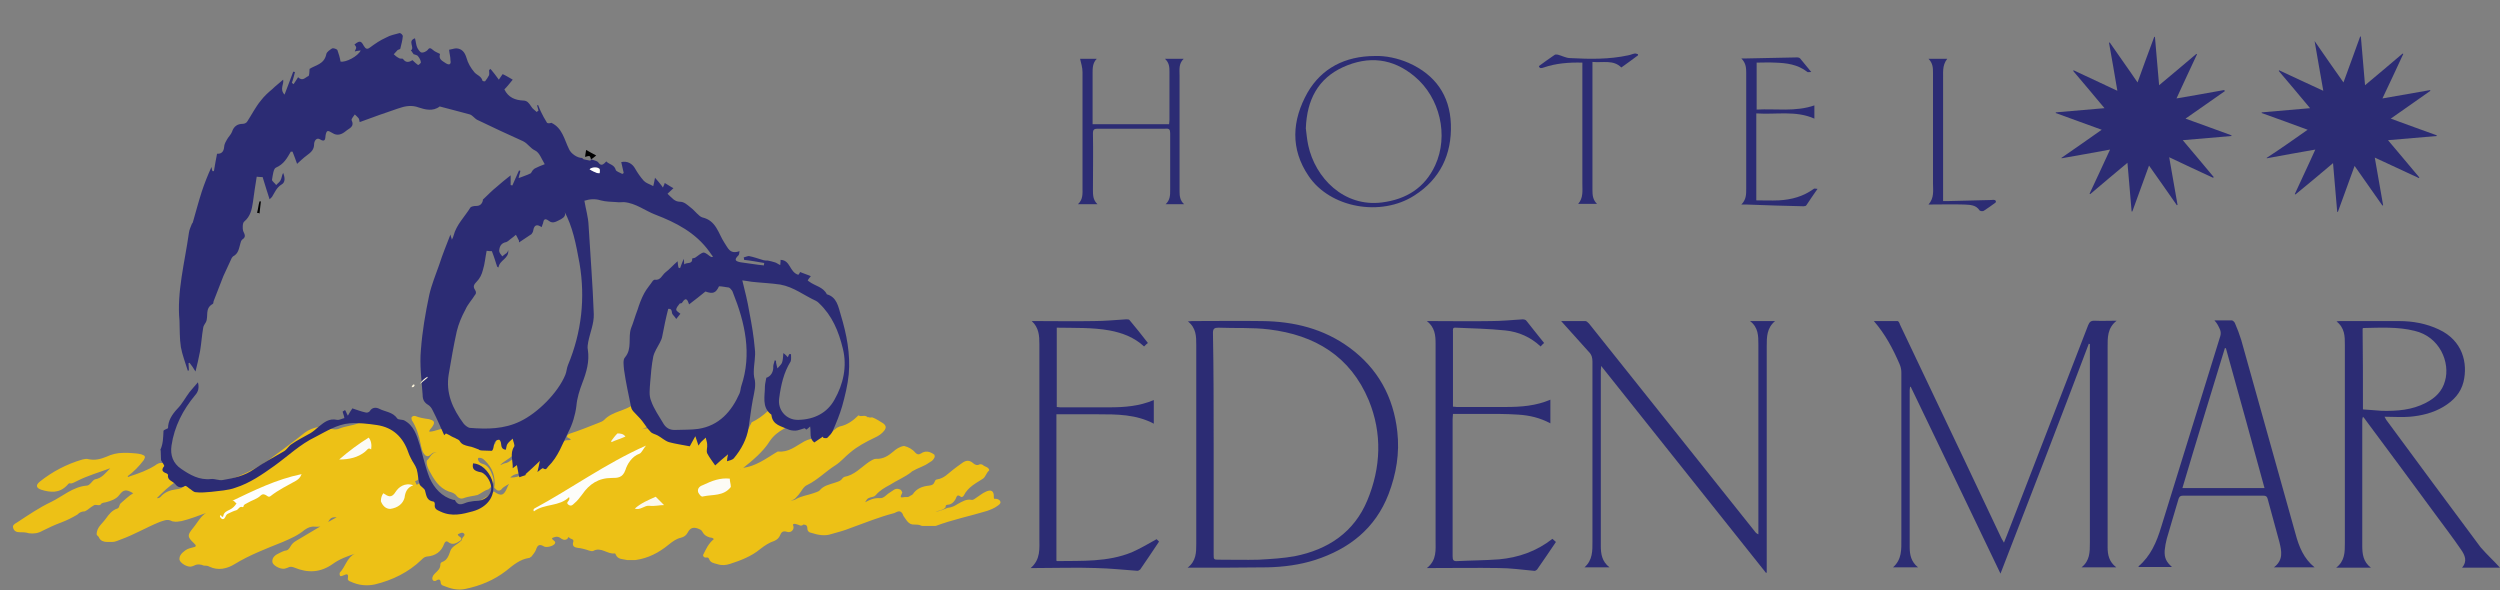 <?xml version="1.0" encoding="utf-8"?>
<!-- Generator: Adobe Illustrator 24.2.3, SVG Export Plug-In . SVG Version: 6.00 Build 0)  -->
<svg version="1.1" id="Capa_1" xmlns="http://www.w3.org/2000/svg" xmlns:xlink="http://www.w3.org/1999/xlink" x="0px" y="0px"
	 viewBox="0 0 718.7 169.7" style="enable-background:new 0 0 718.7 169.7;" xml:space="preserve">
<rect x="0" y="0" width="718.7" height="169.7" fill="#808080" stroke="none"/>
<style type="text/css">
	.st0{fill:#EDC116;}
	.st1{fill:#2C2C74;}
	.st2{fill:#FFFFFF;}
	.st3{fill:#FEFEFD;}
	.st4{fill:#FDFDFA;}
	.st5{fill:#FCFBF5;}
	.st6{fill:#FCFBF6;}
	.st7{fill:#FBF4D7;}
	.st8{fill:#FCF5DD;}
	.st9{fill:#FBF8EE;}
	.st10{fill:#F7F5F1;}
</style>
<g>
	<path class="st0" d="M249.4,119.9c0,0.1,0.1,0.1,0.3,0c0.4,0.3,0.8,0,1.1,0.1c1.1,0.4,2.1,1.1,3.1,1.7c0.9,0.7,0.9,1.3,0.3,2.1
		c-0.7,0.9-1.6,1.5-2.7,2c-2.5,1.2-5,2.5-7.1,4.3c-1.5,1.2-2.7,2.7-4.3,3.7c-2.7,1.7-5.1,4.2-8,5.6c-1.2,0.5-1.7,1.9-2.5,2.8
		c-0.7,0.7-1.1,1.6-2.3,1.6c0.5,0.1,1.1,0,1.5-0.3c1.5-0.9,3.3-1.1,5-1.7c0.7-0.3,1.5-0.4,1.9-0.9c1.1-1.3,2.7-1.6,4.2-2.1
		c0.8-0.3,1.7-0.4,2.3-1.3c0.1-0.1,0.3-0.3,0.5-0.4c2.9-0.5,4.8-2.7,7.1-4.3c0.7-0.4,1.3-0.9,2.1-0.9c2,0.1,3.5-0.9,4.8-2
		c0.9-0.8,1.9-1.5,3.2-1.7c1.2,0.3,2.4,0.9,3.2,1.9c0.5,0.5,0.9,0.7,1.6,0.3c1.3-0.9,2.5-0.7,3.9,0.3c0.3,0.7-0.1,1.1-0.4,1.5
		c-0.3,0.4-0.7,0.5-1.1,0.8c-1.5,1.1-3.2,1.5-4.7,2.4c-0.1,0.1-0.3,0.1-0.4,0.3c-1.9,1.5-4.2,2.4-6.2,3.7c-1.5,0.8-2.9,1.6-4,2.9
		c-0.3,0.3-0.4,0.4-0.8,0.5c-1.6,0.4-1.6,0.4-2.3,1.6c1.3-0.7,2.5-1.3,4.3-1.2c1.1,0.1,1.9-1.1,2.8-1.6c0.9-0.5,1.6-1.5,2.9-0.9
		c0.4,0.1,0.5,0.5,0.7,0.9c-0.7,1.5-0.7,1.5,0.7,1.3c0.1,0,0.1,0,0.3,0c0.3,0,0.7,0,0.9-0.1c0.3-0.3,0.8-0.4,1.1-0.7
		c1.1-1.7,2.8-2.3,4.7-2.5c0.8-0.1,1.3-0.3,1.6-1.1c0.1-0.4,0.4-0.7,0.8-0.7c1.9-0.3,3.1-1.7,4.4-2.7c0.9-0.7,1.7-1.3,2.7-2
		c1.1-0.8,2-0.9,3.1,0c0.5,0.5,1.2,0.8,1.9,0.4c0.4-0.1,0.8,0,1.1,0.3c0.4,0.3,0.9,0.4,1.3,0.7c0.3,0.3,0.5,0.7,0.3,0.8
		c-0.8,0.7-0.9,1.7-1.7,2.3c-2,1.3-4.3,2.4-5.5,4.8c-0.1,0.3-0.7,0.7-0.9,0.4c-1.1-0.9-1.2,0.1-1.5,0.7c-0.5,0.9-1.3,1.6-2.3,1.6
		c-0.8,0.1-0.4,0.7-0.7,0.9c-0.8,0.7-1.7,0.8-2.8,1.1c1.3-0.1,2.4-0.7,3.5-1.1c1.1-0.1,2-0.5,2.9-1.1c1.3-0.7,2.5-1.5,4-1.2
		c0.5,0.1,0.9-0.3,1.5-0.7c0.8-0.5,1.6-1.2,2.5-1.6c1.6-0.8,2.5-0.3,2.4,1.5c0,0.8,0.4,0.4,0.7,0.5c0.5,0.1,1.1,0.3,1.2,0.9
		c0.1,0.5-0.4,0.8-0.8,1.1c-0.9,0.7-2,1.1-3.1,1.5c-5,1.5-9.9,2.5-14.7,4.3c-1.2,0-2.5,0-3.7,0c-0.1,0-0.4,0-0.5-0.1
		c-0.7-0.3-1.3-0.3-2-0.3c-1.7,0.1-2.3-1.5-3.1-2.5c-0.1-0.3-0.1-0.4-0.3-0.7c-0.7-1.1-1.6-0.4-2.3-0.1c-4.3,1.1-8.4,2.8-12.6,4.3
		c-1.7,0.7-3.6,1.2-5.4,1.7c-2,0.7-3.9,0.3-5.8-0.3c-0.7-0.1-1.2-0.5-1.2-1.3s-0.4-1.1-1.2-1.1c-0.4,0.5-0.9,0.3-1.3,0.1
		c-0.4-0.1-0.8-0.3-1.2-0.3c-0.3,0-0.5,0.1-0.4,0.4c0.5,1.1-0.5,2.3-1.7,1.9c-1.3-0.4-1.7,0.1-2.1,1.1c-0.3,0.7-0.9,1.2-1.6,1.5
		c-1.5,0.5-2.7,1.3-4,2.3c-2.5,2.1-5.6,3.3-8.7,4.3c-1.2,0.4-2.4,0.5-3.6,0.1c-1.1-0.3-2.1-0.4-2.5-1.6c-0.3-0.5-0.7-0.3-0.9-0.3
		c-0.5,0-0.7-0.3-0.8-0.7c0.8-1.6,1.5-3.3,3.1-4.6c-0.3-0.5-0.8-0.4-1.2-0.5c-0.9-0.3-1.6-0.7-2-1.5c-0.3-0.7-0.8-0.8-1.5-1.1
		c-1.3-0.4-2.1-0.1-2.8,1.2c-0.4,0.8-1.1,1.3-2,1.5c-1.3,0.3-2.4,1.1-3.5,2c-2.8,2.3-5.9,3.9-9.5,4.4c-0.8,0-1.6,0-2.4,0
		c-1.2-0.3-2.7-0.1-3.3-1.6c0-0.1-0.1-0.3-0.3-0.3c-2.1,0.3-3.9-2-6.2-0.7c-0.3,0.1-0.7,0-1.1-0.1c-1.1-0.4-2.3-0.7-3.3-0.8
		c-0.9-0.1-1.7-0.5-1.3-1.7c0.3-0.9-0.8-0.8-1.1-1.2c-0.5-0.5-0.4,0.3-0.7,0.4c-0.8,0.4-1.3,0.1-2-0.4c-0.8-0.5-1.5-0.3-2.3,0.1
		c0,0.7,1.3,0.8,0.8,1.6c-0.4,0.7-2.4,1.2-3.1,0.8c-1.3-0.8-1.9-0.4-2.3,0.9c-0.3,0.8-0.8,1.3-1.3,2c-0.3,0.1-0.4,0.4-0.7,0.4
		c-2.7,0.4-4.6,2.1-6.6,3.7c-3.5,2.7-7.4,4.3-11.7,5.2c-2.3,0.5-4.3-0.1-6.3-0.9c-0.4-0.1-0.8-0.4-0.8-0.9c-0.1-1.3-0.8-0.9-1.5-0.5
		c-0.5,0.1-0.8-0.1-0.9-0.5c-0.1-0.8,0.4-1.3,0.8-1.7c0.7-0.7,1.5-1.3,1.5-2.5c0-0.3,0.1-0.5,0.4-0.7c1.6-0.5,2-1.9,2.5-3.3
		c0.5-1.3,1.9-1.7,2.9-2.7c0.3-0.1,0.4-0.5,0.5-0.8c0.1-0.5,1.1-0.9,0.4-1.5c-0.5-0.4-1.2,0.1-1.7,0.3c0.1,0.8,1.5,0.8,0.9,1.7
		c-1.2,0.8-2.3,1.6-3.7,0.5c-0.5-0.4-0.9,0-1.1,0.5c-0.8,2.3-2.5,3.5-5,3.7c-0.7,0.1-1.1,0.5-1.5,0.9c-3.7,3.6-8.4,5.9-13.4,7.1
		c-2.3,0.5-4.7,0.3-7-0.8c-0.4-0.1-0.9-0.4-0.8-0.9c0.3-1.7-0.5-1.2-1.5-0.8c-0.3,0.1-0.7,0.3-0.8-0.1c-0.1-0.3-0.1-0.5,0-0.8
		c1.6-1.6,2-4.3,4.3-5.4c-2.1,0.7-4.4,1.5-6.3,2.9c-3.5,2.5-7.1,2.7-11,1.1c-0.7-0.3-1.3-0.4-2,0c-0.4,0.1-0.7,0.3-1.1,0.3
		c-1.3,0.1-3.3-1.1-3.3-2c-0.1-1.3,0.9-2,2-2.5c0.5-0.3,1.1-0.5,1.6-0.7c0.8,0,1.2-0.5,1.6-1.2c0.4-0.7,0.9-1.2,1.6-1.6
		c3.9-2.3,7.6-4.6,11.7-6.8c-0.9,0-1.7-0.1-2.3,1.1c-0.8,1.5-2.4,1.7-4,1.6c-1.2-0.1-2,0.3-2.9,0.9c-1.9,1.6-4,2.5-6.3,3.5
		c-4.7,1.9-9.5,3.7-13.9,6.4c-2.1,1.3-4.7,1.9-7.2,0.7c-0.5-0.3-1.1-0.3-1.6-0.3c-0.9-0.4-1.9-0.5-2.8,0c-0.3,0.1-0.7,0.3-1.1,0.3
		c-1.2,0-2.9-1.1-3.1-2c-0.1-1.3,0.8-2,1.7-2.7c0.7-0.5,1.6-0.7,2.4-0.9c0.7-0.1,0.8-0.5,0.1-1.1c-2-1.9-2-2.3-0.3-4.4
		c0.9-1.1,1.6-2.3,2.5-3.3c0.5-0.5,1.1-1.1,1.7-1.2c-2.5,0.9-5,1.9-7.5,2.5c-0.8,0.1-1.6,0.3-2.4,0.1c-0.1,0-0.3,0-0.4-0.1
		c-1.3-0.7-2.4-0.1-3.6,0.3c-3.7,1.5-7.2,3.6-11.1,5c-0.8,0.3-1.6,0.7-2.4,0.7c-0.5,0-0.9,0-1.5,0c-0.9,0-1.9-0.3-2.3-1.2
		c-0.1-0.4-0.5-0.5-0.7-0.9c-0.1-2.1,1.7-3.2,2.7-4.7c0.8-1.1,1.7-2.3,3.2-2.8c0.7-0.1,0.5-1.2,1.1-1.6c1.1-0.9,2.1-2,3.5-2.8
		c-2-1.2-2.8-1.1-4,0.5c-0.9,1.2-2.4,1.7-3.9,2.1c-0.5,0.1-1.2,0.1-1.5,0.7c-0.7,0.4-1.5-0.3-2.1,0.3c-0.8,0.4-1.5,1.2-2.4,1.6
		c-0.8,0-1.6,0.3-2.1,0.9c-1.5,0.9-3.1,1.7-4.7,2.3c-1.9,0.7-3.6,1.5-5.4,2.4c-1.2,0.7-2.5,0.9-3.9,0.7c-0.9-0.3-1.9-0.3-2.8-0.3
		c-0.8,0-1.5-0.4-1.7-1.2c-0.3-0.8,0.4-1.2,1.1-1.6c3.2-2.1,6.4-4.3,9.8-5.9c3.3-1.6,6.3-4.4,10.3-4.7c0.4,0,0.8-0.4,1.1-0.7
		c0.4-0.4,0.7-0.9,1.2-1.1c2-0.3,3.1-1.9,4.4-3.2c-3.2,1.2-6.4,2.1-9.4,3.6c-0.7,0.3-1.2,0.7-1.9,0.8c-0.7-0.3-0.9,0.4-1.3,0.7
		c-2.1,2.1-4.6,1.9-7.2,1.1c-1.5-0.5-1.7-1.3-0.5-2.3c3.6-2.9,7.8-5.1,12.3-6.4c0.5-0.1,1.2-0.3,1.7-0.1c1.9,0.4,3.5,0,5.2-0.7
		c1.5-0.7,3.1-1.1,4.7-1.1c0.5,0,1.2,0,1.7,0c1.2,0.1,2.4,0.1,3.6,0.4c1.2,0.4,1.3,0.7,0.7,1.7c-1.3,1.7-2.8,3.3-4.6,4.6
		c0.3,0.5,0.4,0,0.7,0c2.5-0.8,5-1.7,7.2-3.1c0.5-0.4,1.2-0.8,1.9-0.7c0.7,0.1,1.3,0.1,2,0.3c0.3,0.1,0.8,0.3,0.8,0.5
		c-0.1,1.1,0.7,1.2,1.3,1.6c0.1,0.1,0.1,0.3,0.1,0.4c0.3,0.5,1.2,0.7,0.9,1.6c-0.3,0.4-0.5,0.7-0.9,0.9c-2.1,1.3-3.9,3.1-5.6,4.8
		c0.4,0.1,0.8-0.1,1.1-0.4c1.1-1.3,2.7-1.9,4.3-2.1c1.2-0.1,2.3-0.5,2.9-1.6c0.3-0.5,0.9-0.7,1.5-0.8c2.5,0.5,5.1,0.3,7.6,0.1
		c1.9-0.1,3.6-0.5,5.4-1.2c3.6-1.5,7.1-3.2,10.2-5.6c3.2-2.4,6.4-4.7,9.5-7.2c1.2-0.9,2.7-1.5,4.3-1.7c0.9-0.1,1.9,0,2.8,0.4
		c0.9,0.4,2,0.5,2.9,0.1c1.7-0.7,3.6-0.8,5.4-1.5c2.1-0.9,4.3-1.6,6.6-1.9c2.3-0.3,3.7,0.9,5.5,2.4c2.9,2.3,3.3,5.8,4.8,8.7
		c0.1,0.3,0.1,0.5,0,0.8c-0.5,0.9-1.5,0.8-2.1,1.1c0.8-0.1,1.6-0.8,2.7-0.8c0.8,0.9,0.8,2,0.8,3.2c-1.3,0.5-0.8,1.7-1.1,2.7
		c-0.1,0.1-0.4,0.3-0.5,0.3c-0.7,0.1-0.1,0.5-0.1,0.8c0.1,0.5,0.4,0.3,0.7,0.1c0.4-0.3,0.7-0.7,0.9-1.1c0.1-0.1,0.4-0.3,0.7-0.3
		c1.7,0.1,1.9,1.9,2.5,2.9c0.1,0.3,0.1,0.7,0.5,0.7c1.1,0,1.3,0.7,1.5,1.6c0,0.5,0.4,0.8,0.9,1.1c2.1,1.3,4.6,1.3,7,1.1
		c0.4,0.1,0.7,0.3,1.1-0.1c0.3-0.1,0.5-0.3,0.8-0.1c0.4,0.3,0.7,1.1,1.3,0.8c0.7-0.1,0.3-0.8,0.4-1.2c0.1-0.3,0.3-0.7,0.5-0.8
		c1.3-0.7,2.5-1.5,3.6-2.4c2.1,1.5,2.9,1.2,3.9-1.3c0.1-0.4,0.4-0.7,0.5-0.9c-0.7,0.4-1.3,0.7-1.9,1.2c-0.9,1.2-1.6,0.8-2.4-0.1
		c0.4-3.1-0.4-5.6-2.7-7.8c-0.5-0.5-0.9-0.8-1.7-0.8c-0.1,0-0.3,0.1-0.3,0.4c0.1,0.7,0.7,1.2,1.2,1.3c1.9,0.5,2.5,2.1,3.1,3.7
		c0.5,1.6,0,2.7-1.3,3.7c-1.2,0.3-2,1.1-3.1,1.6c-1.2,0.3-2.5,0.4-3.7,0.8c-0.9,0.4-1.6,0.3-2.3-0.5c-0.5-0.8-1.5-1.1-2.3-1.3
		c-2.9-1.1-4.3-3.6-5.6-6c-0.4-0.8-0.9-1.9-0.7-2.9c0.9-0.7,1.2-2,2.4-2.3c0.1,0,0.3,0,0.4-0.1c-0.3,0-0.4,0.1-0.7,0.1
		c-0.9,0.1-1.3,1.5-2.4,0.9c-1.1-0.9-1.2-2.3-1.5-3.5c-0.5-2.4-1.2-4.7-2.5-6.7c-0.1-0.3-0.1-0.5-0.1-0.8c0.3-0.4,0.7-0.5,1.1-0.4
		c1.2,0.5,2.5,0.7,3.9,0.9c1.6,0.4,1.9,0.9,0.9,2.3c-0.3,0.4-0.8,0.8-0.8,1.3c1.7,0,3.3-1.1,5.1-0.9c2.3-0.1,4,0.8,5.5,2.4
		c0.3,0.3,0.5,0.7,0.8,0.7c2.3,0.4,4.4,1.6,6.8,1.6c0.4,0,0.7-0.1,0.8-0.5c0-0.1,0.1-0.3,0.1-0.3c0.4-1.1,0.8-2.3,2-2.1
		s0.9,1.5,1.3,2.4c0.4-0.4,0.5-1.1,0.8-1.5c0.4-0.7,0.8-1.3,1.7-1.1c0.9,0.3,1.2,1.1,1.1,2c-0.1,1.2-0.8,2.1-1.2,3.3
		c-1.2,1.6-3.2,2.3-4.4,3.6c0.3,0,0.8-0.4,1.3-0.5c0.7-0.1,1.2-0.4,1.7-0.8c0.5-0.3,0.9-0.8,1.6-0.4c1.2,0.9,2.7,1.6,2,3.6
		c-0.9,0.8-2.5,0.3-3.7,1.7c1.5,0,2.5-0.3,3.5-0.9c1.6-1.3,2.9-3.1,4.8-4.2c0.4-0.3,0.7-1.2,1.3-0.8s0.4,1.1,0.1,1.7
		c2.1-0.7,3.2-1.6,4.3-4c0.4-0.9,0.8-1.9,1.7-2.4c0.5-0.3,1.1,0,1.7-0.3c-0.3-0.5-0.8-0.4-1.1-0.8c0-0.5,0.3-0.7,0.7-0.9
		c2.8-0.9,5.5-2,8.3-3.1c0.7-0.3,1.2-0.4,1.7-0.9c2.4-2.5,6-2.5,8.7-4.6c2.7,1.1,4,3.2,4.7,5.9c-0.8,0.8-2,1.1-2.9,1.6
		c1.3-0.7,2.9-0.4,4.4-0.4c0.1,0,0.3,0,0.4,0c0.4,0.1,0.9,0.3,1.3,0.3c0.9,0.1,1.9,0.4,2.5,1.2c0.5,0.7,1.3,0.5,2,0.8
		c0.5,0.9-0.4,1.1-0.7,1.7c0.9-0.3,1.7-0.5,2.7-0.9c0.3-0.1,0.7-0.3,0.9-0.3c0.9,0.1,1.6,0,2-1.2c0.3-0.9,1.2-1.1,1.9-0.3
		c0.4,0.4,0.8,0.7,1.3,0.5c0.7,0.1,1.1,0.5,1.5,1.1c0.3,0.8-0.1,1.7,0.4,2.5s1.6,1.2,1.7,2.4c0.1,0.4,0.8,0,1.1-0.3
		c0.5-0.7,1.1-1.1,1.7-1.6c0.5-0.5,0.9-0.8,1.3,0.3c0.3,0.8,0.9,0.3,1.2,0c0.7-0.7,1.2-1.5,1.6-2.4c0.8-1.9,1.7-3.7,2.7-5.6
		c1.7-0.8,3.2-1.9,4.6-3.2c0.7-0.7,1.2-1.3,2.1-0.7c0.8,1.2,1.9,2.3,3.2,2.7c0.5,0.1,0.9,0.5,1.2,1.1c-0.1,1.2-1.1,1.5-1.9,2
		c-1.6,0.9-2.9,1.9-4,3.5c-2,3.2-5,5.6-8,8c-0.5,0.1-0.8,0.5-1.2,0.8c-0.1,0-0.1,0.1-0.3,0.1c0,0,0.1,0,0.3-0.1
		c0.4-0.5,1.1-0.7,1.6-1.1c3.5-0.5,6.3-2.5,9.2-4.3c0.3-0.1,0.5-0.4,0.8-0.4c3.1,0.3,5.1-1.6,7.5-2.9c0.8-0.4,1.6-0.7,2.4-0.8
		c2.4-0.4,4.7-1.1,6.6-2.8c0.4-0.4,0.8-0.5,1.2-0.7c2.1-0.4,3.9-1.7,5.4-3.2C247.7,120,248.4,119.1,249.4,119.9z"/>
	<path class="st1" d="M169.9,45.8c0.8,0.3,1.7,0.4,2.1,0.9c0.9,1.3,1.6,0.4,2.3-0.3c0.8,0.9,2.3,0.9,2.7,2.4
		c0.1,0.5,1.2,0.8,1.9,1.2c0.1-0.1,0.3-0.1,0.4-0.3c-0.3-1.1-0.4-2-0.7-3.1c1.7-0.4,3.2,0.4,4,1.9c0.7,1.2,1.5,2.4,2.5,3.5
		c0.7,0.7,1.6,0.9,2.7,1.5c0.1-0.4,0.3-1.2,0.5-2.4c0.8,0.9,1.5,1.7,2,2.4c0.1,0.1,0.1,0.3,0.3,0.4c0.1-0.4,0.4-0.8,0.5-1.3
		c0.9,0.5,1.7,1.1,2.5,1.5c-0.7,0.7-1.2,1.1-1.7,1.6c1.2,1.1,2,2.3,3.6,2.3c1.2,0,2.1,0.9,3.1,1.7c1.2,0.9,2.3,2.5,3.3,2.8
		c4,0.9,4.6,4.6,6.3,7.2c1.1,1.6,1.6,3.5,4.4,2.5c-0.1,0.7-0.1,1.1-0.4,1.3c-1.2,1.2-0.8,1.6,0.7,1.9c2.3,0.3,4.6,0.7,6.7,0.9
		c0-0.3,0.1-0.4,0.1-0.7c-1.9-0.3-3.9-0.7-5.8-0.9c0-0.3,0-0.4-0.1-0.7c0.5-0.1,1.1-0.4,1.5-0.4c1.5,0.3,2.8,0.8,4.2,1.2
		c0.4,0.1,0.8,0.1,1.2,0.1c0.7,0.1,1.3,0.3,2,0.5c0.5,0.1,0.9,0.5,1.6,0.8c0.1-0.7,0.1-1.1,0.1-1.5c2.9,0.1,2.5,3.5,5.1,4.3
		c0,0,0.4-0.4,0.5-0.8c0.9,0.4,2,0.7,3.1,1.2c-0.4,0.5-0.7,0.8-0.9,1.2c0.1,0.1,0.3,0.3,0.5,0.4c1.6,1.2,4,1.5,5,3.6
		c2.9,0.8,3.3,3.6,4,5.9c1.7,5.6,2.8,11.2,2.3,17.1c-0.3,3.1-1.1,6.3-1.9,9.2c-0.7,2.4-1.7,4.8-2.7,7.1c-0.3,0.7-0.9,1.3-1.5,1.9
		c-0.3,0.3-0.8,0.1-1.2,0.1c0-0.1-0.1-0.3-0.1-0.4c-0.8,0.5-1.6,1.1-2.5,1.7c-1.5-1.1-0.9-2.8-1.2-4.6c-0.4,0.4-0.8,0.7-1.1,0.9
		c-0.3-0.3-0.5-0.4-0.5-0.4c-1.1,0.3-1.9,0.7-2.7,0.7c-0.7,0-1.5-0.1-2.1-0.4c-1.9-0.9-4.3-1.2-4.7-3.9c0-0.3-0.1-0.4-0.3-0.5
		c-2.5-2.1-1.6-5.1-1.6-7.9c0-0.8,0.3-1.7,0.4-2.5c1.3-0.4,2.1-1.7,2-3.3c0-0.5,0.3-1.1,0.4-1.7c0.1,0,0.3,0.1,0.4,0.1
		c0,0.1,0,0.4,0,0.5c0.1,0.7,0.3,1.2,0.4,1.7c0.4-0.5,1.1-1.1,1.3-1.6c0.3-0.8,0.3-1.7,0.4-2.8c0.7,0.5,0.9,0.8,1.3,1.2
		c0.1-0.4,0.3-0.7,0.4-0.9c0.1,0,0.3,0,0.5,0c0,0.7,0.1,1.6-0.1,2.1c-2,3.2-2.8,6.8-3.3,10.6c-0.5,3.3,2,6.3,5.5,6.2
		c4.6-0.1,8.3-2,10.4-5.8c2.5-4.4,3.7-9.5,2.4-14.7c-1.2-5-3.1-9.5-6.8-13c-0.3-0.3-0.5-0.5-0.9-0.7c-3.5-1.6-6.4-4-10.3-4.7
		c-2.7-0.4-5.5-0.5-8.2-0.8c-0.8-0.1-1.6-0.3-2.7-0.4c0.8,3.2,1.5,6,2,9c0.7,3.6,1.3,7.1,1.6,10.7c0.3,2.1-0.3,4.4-0.3,6.6
		c0,0.5,0,0.9,0.1,1.5c0.7,2.3,0,4.4-0.4,6.6c-0.5,2.7-0.8,5.4-1.2,8c-0.5,3.2-2.1,6.2-4.2,8.7c-0.4,0.5-1.3,0.7-2,0.9
		c0-0.5,0.1-1.1,0.3-2c-1.5,1.2-2.7,2.3-3.7,3.2c-0.8-1.2-1.7-2.3-2.3-3.5c-0.3-0.7,0.1-1.7,0-2.5c0-0.7-0.3-1.3-0.4-2
		c-0.4,0.4-0.9,0.8-1.3,1.2c-0.3,0.3-0.4,0.5-0.8,1.1c-0.3-0.9-0.5-1.5-0.9-2.7c-0.7,1.2-1.1,2-1.6,2.9c-2-0.4-4.2-0.7-6-1.2
		c-1.2-0.4-2.1-1.3-3.2-1.9c-0.7-0.4-1.6-0.5-2.1-1.1c-0.9-0.9-1.6-2.1-2.4-3.1c-0.7-0.9-1.6-1.7-2.3-2.5c-0.4-0.4-0.8-0.9-0.9-1.6
		c-0.7-3.5-1.5-7-2-10.6c-0.1-1.2-0.4-2.9,0.3-3.6c2.1-2.5,0.8-5.6,1.7-8.3c0.7-1.7,1.2-3.6,1.9-5.4c0.5-1.6,1.1-3.2,1.9-4.7
		c0.7-1.3,1.7-2.4,2.5-3.6c0.1-0.1,0.4-0.3,0.5-0.3c1.7,0.3,2.1-1.3,3.1-2.1c1.2-0.9,2.1-2,3.5-3.2c0.1,0.9,0.1,1.3,0.3,1.9
		c0.1,0,0.3,0,0.4,0.1c0.3-0.7,0.5-1.5,1.1-2.7c0,0.8,0.1,1.1,0.1,1.6c0.8-0.7,2.4,0.1,2.3-1.7c0,0,0.3-0.1,0.4-0.1
		c0.1,0,0.3-0.1,0.4-0.1c0.8-0.5,1.6-1.3,2.4-1.5c0.8,0,1.5,0.9,2.3,1.3c0.1,0,0.3-0.1,0.5-0.1c-0.4-0.5-0.7-0.9-1.1-1.5
		c-3.9-5.4-9.5-8.3-15.5-10.6c-2.9-1.1-5.6-3.3-9-3.6c-0.7,0-1.5,0.1-2.1,0c-1.5-0.1-3.1-0.1-4.6-0.5c-1.6-0.5-3.1-0.4-4.7,0.1
		c0.4,2.4,1.1,4.7,1.2,7c0.5,8.6,1.2,17.1,1.5,25.6c0.1,2.7-1.1,5.4-1.6,8c-0.1,0.7-0.3,1.5-0.1,2.3c0.5,3.3-0.4,6.4-1.6,9.5
		c-0.8,2.1-1.5,4.3-1.7,6.6c-0.3,2.5-1.1,5.2-2.3,7.5c-1.7,3.3-2.9,7.1-5.8,9.9c-0.4,0.4-0.5,1.2-1.5,0.5c-0.1-0.1-0.9,0.5-1.6,1.1
		c0.3-1.1,0.4-1.9,0.7-3.2c-1.6,1.5-2.8,2.7-4.2,3.9c0.1,0,0.1,0.1,0.3,0.1c-0.7,0.3-1.3,0.4-2,0.7c-0.3-1.1-0.4-2.1-0.7-3.5
		c-0.4,0.3-0.7,0.5-1.2,0.9c0.1-2.1-0.9-4.2,0.4-6.2c0.3-0.4-0.3-1.5-0.4-2.3c-0.5,0.5-1.1,0.9-1.5,1.5c-0.3,0.4-0.3,1.1-0.5,1.7
		c-2-0.3-0.8-2.1-1.9-2.9c-2,0.1-1.2,2.5-2.1,3.2c-1.2,0-2-0.1-2.9-0.1c-0.3,0-0.7-0.1-0.9-0.3c-0.9-0.3-1.9-0.8-2.8-0.9
		c-1.2-0.3-2.1-0.5-2.7-1.6c-0.3-0.4-0.9-0.5-1.3-0.8c-0.3-0.1-0.7-0.3-0.9-0.4c-0.5-0.3-1.2-0.7-1.7-0.9c-0.1,0.1-0.4,0.4-0.5,0.5
		c-1.1-2.4-2.1-4.8-3.3-7.1c-0.3-0.7-0.8-1.3-1.3-1.6c-1.2-0.7-1.6-1.6-1.6-2.9c-0.3-4.3-0.9-8.6-0.5-12.9
		c0.4-5.4,1.3-10.6,2.4-15.8c0.7-3.1,1.9-5.9,2.9-8.8c0.9-2.8,2-5.5,3.2-8.6c0.1,0.7,0.3,0.9,0.4,1.5c0.3-0.5,0.4-0.9,0.5-1.2
		c0.8-3.1,3.2-5.4,4.8-8c0.3-0.4,1.1-0.5,1.7-0.5c0.9,0,1.6-0.4,1.9-1.5c0-0.1,0-0.4,0.1-0.4c1.3-1.2,2.5-2.5,3.9-3.6
		c1.2-1.1,2.5-2.1,4-3.3c0,1.2,0,2,0,2.8c0.1,0,0.4,0.1,0.5,0.1c0.7-1.5,1.2-2.8,1.9-4.3c0.1,0,0.3,0.1,0.4,0.1
		c-0.1,0.7-0.4,1.3-0.5,2.1c1.2-0.5,2.3-0.8,3.3-1.3c0.4-0.1,0.5-0.8,0.9-1.1c0.1-0.1,0.4-0.4,0.5-0.4c0.8-0.4,1.7-0.8,2.8-1.2
		c-0.9-1.5-1.5-3.3-2.7-3.9c-1.5-0.7-2.1-2-3.5-2.7c-4.4-2-8.8-4-13.3-6.2c-0.7-0.4-1.2-1.2-2-1.5c-2.8-0.8-5.8-1.5-8.7-2.3
		c-1.9,1.5-4.2,0.9-6,0.3c-2.1-0.8-4-0.4-6,0.3c-3.6,1.2-7.2,2.5-11,3.9c-0.1-0.4-0.1-0.8-0.3-1.1c-0.3-0.4-0.7-0.7-1.1-1.1
		c-0.3,0.5-1.1,1.3-0.9,1.7c0.9,1.9-0.8,2.3-1.7,3.1c-1.1,0.9-2.4,1.5-3.9,0.5c-1.3-0.8-1.6-0.8-1.9,0.7c-0.1,1.1-0.1,2.1-1.7,1.1
		c-0.9-0.5-1.6,0.5-1.6,1.5c0,1.5-0.9,2.3-2,3.1c-1.1,0.8-2,1.7-2.9,2.5c-0.4-1.1-0.8-2.3-1.3-3.5c-0.1,0-0.4,0-0.5,0
		c-1.1,1.9-2,3.6-4.3,4.6c-0.7,0.3-0.9,2.3-1.1,3.5c0,0.4,0.8,0.9,1.2,1.5c0.4-0.5,1.1-0.9,1.3-1.5c0.3-0.5,0.3-1.3,0.7-2
		c0.5,1.2,0.7,2.7-0.4,3.3c-1.5,0.9-2,2.3-2.8,3.6c-0.1,0.1-0.3,0.3-0.7,0.7c-0.7-2.1-1.3-4.2-2-6.4c-0.3,0-0.9,0-1.7-0.1
		c-0.4,2.5-0.8,5-1.1,7.4c-0.3,2-0.7,4-2.5,5.5c-0.5,0.4-0.5,2-0.3,2.7c0.5,1.1,0.9,1.7-0.3,2.5c-0.3,0.3-0.4,0.7-0.5,1.1
		c-0.4,1.3-0.5,2.9-2.1,3.7c-0.1,0.1-0.3,0.3-0.4,0.5c-0.8,1.7-1.6,3.5-2.4,5.2c-0.9,2.4-1.9,4.8-2.8,7.2c-0.1,0.3,0,0.7-0.3,0.8
		c-2.3,1.3-1.1,3.6-1.9,5.2c-0.3,0.5-0.8,1.2-0.8,1.7c-0.4,2.3-0.5,4.4-0.9,6.7c-0.4,2-0.8,3.9-1.3,5.8c-0.5-0.9-1.1-1.7-1.7-2.5
		c-0.1,0-0.1,0-0.3,0.1c0,0.7,0.1,1.3,0.1,2.1c-0.1,0-0.3,0-0.3,0.1c-0.7-2.3-1.6-4.6-2-6.8c-0.4-2.5-0.3-5.1-0.4-7.6
		C50.8,84,53.1,75.5,54.3,67c0.1-0.9,0.5-1.7,0.8-2.5c0.1-0.3,0.4-0.5,0.4-0.8c0.8-2.8,1.6-5.8,2.5-8.6c0.8-2.4,1.7-4.7,2.8-7.1
		c0.1,0.5,0.1,0.8,0.3,1.2c0.1,0,0.3,0,0.4,0c0.3-1.6,0.5-3.2,0.9-5c1.7,0.1,2-1.1,2.1-2.4c0.1-0.5,0.4-1.1,0.7-1.6
		c0.4-0.8,1.2-1.5,1.5-2.3c0.5-1.6,1.6-2.3,3.1-2.3c0.5,0,1.1-0.3,1.3-0.7c1.3-2,2.4-4.2,3.9-6c0.9-1.2,2.1-2.3,3.3-3.3
		c0.9-0.9,2-1.7,3.1-2.7c0.3,1.3-1.1,2.7,0.4,4.3c0.9-2.4,1.7-4.4,2.5-6.6c0.1,0,0.3,0.1,0.5,0.1c-0.3,1.1-0.5,2.1-0.9,3.1
		c0.1,0.1,0.4,0.3,0.5,0.4c0.4-0.7,0.9-1.3,1.3-2c1.3,1.3,2.1,0,2.9-0.3c0.4-0.1,0.3-1.3,0.4-2.1c1.7-1.1,4.2-1.3,4.8-4.2
		c0.1-0.7,1.1-1.3,1.7-1.7c0.3-0.1,1.2,0.1,1.5,0.5c0.4,1.1,0.7,2.1,0.9,3.3c1.5,0.3,5-1.5,5.8-3.2c-0.5,0.1-1.1,0.1-1.7,0.3
		c0.1-0.4,0.4-0.8,0.4-1.1c0-0.4-0.4-0.7-0.5-0.9c1.5-1.2,1.9-1.1,2.7,0.4c0.5,0.8,0.9,1.1,1.7,0.5c1.5-1.1,2.9-2.1,4.7-2.9
		c1.2-0.7,2.5-0.9,3.9-1.3c0.3,0,0.9,0.5,0.9,0.9c-0.1,1.2-0.4,2.3-0.7,3.5c0,0.3-0.5,0.3-0.8,0.5c-0.4,0.4-0.7,0.8-1.1,1.2
		c0.4,0.4,0.9,0.8,1.5,1.1c0.4,0.3,1.1,0,1.2,0.3c0.8,1.1,1.7,0.9,2.7,0.3c0.1,0.1,0.1,0.1,0.3,0.3c0.4,0.4,0.9,0.8,1.3,1.1
		c0.1,0,0.8-0.5,0.8-0.8c-0.1-0.7-0.4-1.2-0.8-1.7c-0.1-0.3-0.7-0.4-0.9-0.5c-0.1-0.1-0.5,0-0.5-0.3c-0.3-0.3-0.4-0.7-0.7-0.9
		c1.3-0.8-1.1-2.7,1.2-3.5c0.3,1.1,0.3,2,0.7,2.8c0.3,0.5,0.7,1.2,1.2,1.3c0.5,0.1,1.3-0.3,1.7-0.7c0.5-0.7,0.8-0.7,1.5-0.1
		c0.5,0.5,1.3,0.8,2.1,1.2c-0.5,1.6,0.7,2,1.7,2.7c1.1,0.7,1.5,0.1,1.3-0.8c0-1.1-0.3-2-0.4-3.1c0.7-0.1,1.5-0.4,2.1-0.4
		c1.6,0.1,2.4,1.1,2.9,2.7c0.4,1.5,1.2,2.9,2.3,4.2c0.7,0.8,2,1.1,2.3,2.4c0,0.1,0.7,0.3,0.8,0.1c0.4-0.5,0.8-1.1,1.1-1.7
		c0.1-0.4,0-0.9,0-1.5c0.1-0.1,0.3-0.1,0.4-0.3c0.8,0.9,1.6,2,2.4,3.1c0.4-0.5,0.7-1.1,1.1-1.6c1.1,0.5,2,1.1,2.9,1.6
		c-0.9,1.1-1.6,2-2.4,2.8c1.1,2.3,3.1,3.1,5.4,3.2c1.2,0,1.7,0.8,2.3,1.7c0.4,0.7,1.1,1.1,1.6,1.6c0.1-0.1,0.3-0.3,0.5-0.4
		c-0.1-0.5-0.3-1.1-0.4-1.5c0.1,0,0.1-0.1,0.3-0.1c0.3,0.7,0.5,1.3,0.8,1.9c0.5,1.1,1.1,2.1,1.7,3.1c0.1,0.3,0.8,0.3,1.3,0.1
		c3.2,1.5,3.7,4.8,5.1,7.6c0.5,1.2,2.3,2.5,3.7,2.5c0.1,0,0.3,0.3,0.5,0.4c0.7,0.1,1.2,0.3,1.9,0.4
		C169.6,46.6,169.7,46.1,169.9,45.8L169.9,45.8z M162.1,60.5c0.8,1.3,0.1,2-0.8,2.5c-1.1,0.5-2.3,1.5-3.5,0.5
		c-1.2-0.9-1.5-0.4-1.7,0.7c-0.1,0.4-0.3,0.7-0.4,1.1c-1.3-0.9-2.1-0.7-2.4,0.9c0,0.4-0.3,0.8-0.5,1.1c-1.2,0.8-2.4,1.6-3.6,2.4
		c0-0.1,0-0.4,0-0.5c-0.3-0.5-0.5-1.1-0.9-1.7c-0.5,0.4-0.9,0.8-1.5,1.2c-0.4,0.3-0.9,0.8-1.3,0.9c-1.5,0.3-1.9,1.3-2,2.5
		c0,0.5,0.5,1.1,0.9,1.6c0.4-0.3,0.8-0.7,1.2-0.9c0.3-0.3,0.4-0.5,0.5-0.9c0.3,2.5-2.5,2.8-2.8,5c-0.1-0.1-0.3-0.1-0.4-0.3
		c-0.5-1.5-0.9-2.9-1.5-4.4c-0.4,0-0.9,0-1.5-0.1c-0.4,1.9-0.5,3.7-1.1,5.6c-0.3,1.2-0.9,2.4-1.7,3.2c-0.9,0.9-1.2,1.5-0.5,2.5
		c0.3,0.4,0.3,1.1,0,1.3c-0.9,1.5-2.1,2.7-2.8,4.3c-1.1,2-2,4.2-2.5,6.3c-0.9,4-1.6,8.2-2.3,12.3c-0.9,5.4,1.1,9.9,4.3,14.2
		c0.4,0.5,1.2,1.1,1.7,1.2c5,0.4,9.9,0.4,14.6-1.9c5-2.4,10.8-8.2,12.9-13.3c0.4-0.9,0.4-2,0.8-2.9c3.9-9.4,5-19.2,3.3-29.2
		C165.6,70.3,164.7,65.2,162.1,60.5z M202.8,83.8c-1.6,1.3-3.1,2.5-4.7,3.7c-0.4-1.1-0.8-2.4-2-0.5c-0.1,0.3-0.7,0.1-0.8,0.4
		c-0.4,0.5-0.9,1.1-0.9,1.6c0,0.4,0.7,0.8,1.2,1.2c-0.3,0.4-0.7,0.9-1.2,1.5c-0.4-0.7-1.1-1.2-1.2-1.7c-0.1-0.9-0.3-1.3-1.1-1.2
		c-0.7,2.7-1.2,5.2-1.7,7.8c-0.1,0.7-0.4,1.3-0.7,1.9c-0.7,1.3-1.6,2.7-1.9,4c-0.5,2.5-0.7,5.1-0.9,7.6c-0.1,1.7-0.4,3.6,0.3,5.2
		c0.8,2.3,2.3,4.4,3.6,6.6c0.7,1.1,1.7,1.7,3.1,1.7c2.3-0.1,4.7,0,6.8-0.3c6-0.9,9.6-5,11.9-10.2c0.3-0.7,0.3-1.5,0.5-2.1
		c3.1-9.2,1.1-18.2-2.4-26.9c-0.1-0.4-0.4-0.8-0.7-1.1c-0.3-0.3-0.5-0.4-0.9-0.4c-0.8-0.1-1.6-0.3-2.4-0.3
		C205.8,84.2,205,84.6,202.8,83.8z M169.5,48.7c0.7,0.3,1.3,0.7,2,0.8c0.3,0.1,0.7,0.1,0.9,0.1c0-0.4,0.1-0.8,0-1.1
		C172,47.9,169.9,48.1,169.5,48.7z"/>
	<path class="st1" d="M575.1,164.9c-8.7-18.1-17.2-35.9-25.8-53.7c-0.1,0-0.1,0-0.2,0c0,0.3-0.1,0.6-0.1,0.9c0,15.1,0,30.2,0,45.2
		c0,2.2,0.4,4.2,2.4,5.8c-2.5,0-4.7,0-7.2,0c2.6-2.3,2.4-5.2,2.4-8.1c0-16,0-32,0-48c0-0.8-0.2-1.6-0.5-2.3
		c-1.9-4.4-4.1-8.6-7.4-12.4c2.4,0,4.6,0,6.8,0c0.3,0,0.6,0.6,0.7,1c6.2,13,12.4,26,18.6,39.1c3.5,7.5,7.1,14.9,10.6,22.4
		c0.2,0.3,0.4,0.7,0.7,1.2c0.4-1,0.7-1.7,1-2.5c7.7-20,15.5-40,23.2-60c0.4-0.9,0.7-1.3,1.8-1.3c2,0.1,4.1,0,6.4,0
		c-2.7,2.1-2.6,4.9-2.6,7.6c0,18.6,0,37.1,0,55.7c0,0.6,0,1.2,0,1.8c0,2.2,0.4,4.2,2.5,5.8c-3.4,0-6.6,0-10,0c2.4-1.9,2.4-4.4,2.4-7
		c0-18.6,0-37.2,0-55.8c0-0.5,0-0.9,0-1.4c-0.1,0-0.2,0-0.3-0.1C592.2,120.8,583.7,142.7,575.1,164.9z"/>
	<path class="st1" d="M663.4,37.3c-4.5-1.7-8.8-3.2-13.2-4.8c0-0.1,0-0.1,0-0.2c4.5-0.4,9.1-0.8,13.9-1.2c-3.1-3.7-6-7.2-9-10.7
		c0-0.1,0.1-0.1,0.1-0.2c4.1,1.9,8.3,3.9,12.7,5.9c-0.8-4.8-1.7-9.4-2.5-14.3c2.8,4.1,5.5,7.9,8.3,11.9c1.7-4.5,3.2-8.9,4.8-13.2
		c0.1,0,0.1,0,0.2,0c0.4,4.6,0.8,9.1,1.2,14c3.7-3.1,7.3-6.1,10.8-9.1c0.1,0,0.1,0.1,0.2,0.1c-1.9,4.2-3.9,8.3-6,12.8
		c4.7-0.8,9.2-1.6,13.7-2.4c0,0.1,0.1,0.2,0.1,0.2c-3.7,2.6-7.4,5.2-11.4,8c4.5,1.7,8.9,3.2,13.2,4.8c0,0.1,0,0.1,0,0.2
		c-4.6,0.4-9.1,0.8-14,1.2c3.1,3.7,6.1,7.2,9,10.7c0,0.1-0.1,0.1-0.1,0.2c-4.2-1.9-8.3-3.9-12.7-5.9c0.8,4.7,1.6,9.2,2.4,13.7
		c-0.1,0-0.2,0.1-0.2,0.1c-2.6-3.7-5.2-7.4-8-11.4c-1.7,4.6-3.2,8.9-4.8,13.2c-0.1,0-0.1,0-0.2,0c-0.4-4.6-0.8-9.1-1.2-14
		c-3.7,3.1-7.2,6.1-10.8,9c-0.1,0-0.1-0.1-0.2-0.1c1.9-4.2,3.9-8.3,5.9-12.8c-4.8,0.8-9.4,1.7-13.9,2.5l-0.1-0.1
		C655.6,42.8,659.4,40.1,663.4,37.3z"/>
	<path class="st1" d="M639.6,26.2c-3.7,2.6-7.4,5.2-11.3,7.9c4.6,1.7,8.9,3.2,13.2,4.8c0,0.1,0,0.1,0,0.2c-4.6,0.4-9.1,0.8-14,1.2
		c3.1,3.7,6,7.1,8.9,10.6c-0.1,0.1-0.1,0.2-0.2,0.2c-4.1-1.9-8.2-3.8-12.6-5.9c0.8,4.7,1.6,9.2,2.4,13.7c-0.1,0-0.1,0.1-0.2,0.1
		c-2.6-3.7-5.2-7.5-8-11.4c-1.7,4.6-3.2,8.9-4.8,13.2c-0.1,0-0.1,0-0.2,0c-0.4-4.5-0.8-9.1-1.2-14c-3.7,3.1-7.2,6-10.7,9
		c-0.1,0-0.1-0.1-0.2-0.1c1.9-4.1,3.9-8.3,5.9-12.7c-4.8,0.9-9.4,1.7-13.9,2.5l-0.1-0.1c3.8-2.6,7.6-5.3,11.6-8.1
		c-4.6-1.7-8.9-3.2-13.2-4.8c0-0.1,0-0.1,0-0.2c4.6-0.4,9.2-0.8,14-1.2c-3.1-3.7-6-7.2-9-10.7c0-0.1,0.1-0.1,0.1-0.2
		c4.1,1.9,8.3,3.9,12.6,5.9c-0.8-4.8-1.6-9.3-2.4-13.8c0.1,0,0.1-0.1,0.2-0.1c2.6,3.8,5.3,7.5,8,11.5c1.6-4.5,3.2-8.8,4.8-13.1
		c0.1,0,0.2,0,0.2,0c0.4,4.5,0.8,9,1.2,13.9c3.7-3.1,7.2-6,10.7-9c0.1,0,0.1,0.1,0.2,0.1c-1.9,4.1-3.9,8.3-5.9,12.7
		c4.7-0.8,9.2-1.6,13.6-2.4C639.6,26,639.6,26.1,639.6,26.2z"/>
	<path class="st1" d="M341.4,163.2c2.5-1.9,2.5-4.4,2.5-6.9c0-19,0-38.1,0-57.1c0-2.5,0-4.9-2.4-6.8c0.5,0,0.8-0.1,1.1-0.1
		c6.8,0,13.5-0.1,20.3,0c9.1,0.1,17.6,2.2,25,7.6c8.2,6,12.7,14.2,13.8,24.2c0.7,6.2-0.3,12.1-2.5,17.9c-3.8,9.9-11.3,15.8-21.2,19
		c-4.4,1.4-9.1,2-13.7,2.1C356.9,163.2,349.3,163.2,341.4,163.2z M348.9,127.5c0,10.6,0,21.2,0,31.8c0,1.6,0,1.6,1.6,1.6
		c3.8,0,7.6,0.1,11.4,0c3.5-0.2,7-0.4,10.3-1c9.6-1.9,17.1-6.9,20.9-16.1c3.9-9.4,4.3-19.2,0.4-28.7c-5.3-12.7-15.5-18.8-28.7-20.4
		c-4.8-0.6-9.7-0.3-14.5-0.5c-1.2,0-1.6,0.3-1.6,1.5C348.9,106.3,348.9,116.9,348.9,127.5z"/>
	<path class="st1" d="M718.7,163.2c-3.4,0-7.1,0-10.9,0c1.6-1.9,0.8-3.6-0.3-5.2c-2.4-3.5-5-6.9-7.5-10.3
		c-6.6-9-13.2-17.9-19.9-26.9c-0.2-0.3-0.4-0.6-0.8-1c-0.1,0.4-0.2,0.6-0.2,0.9c0,12,0,24.1,0,36.1c0,2.3,0.2,4.7,2.5,6.4
		c-3.5,0-6.6,0-10,0c2.5-1.9,2.5-4.5,2.5-7c0-19,0-38.1,0-57.1c0-2.4,0-4.8-2.4-6.7c0.5-0.1,0.8-0.1,1.1-0.1c5.6,0,11.3,0,16.9,0
		c3.9,0,7.8,0.7,11.4,2.4c6.9,3.2,8.4,9.7,7.1,15.1c-0.8,3.2-2.9,5.4-5.7,7.1c-3,1.8-6.3,2.6-9.7,2.9c-2.3,0.2-4.7,0-7.3,0
		c0.3,0.5,0.4,0.7,0.5,0.9c9,12.2,18,24.4,27.1,36.6C715,159.5,717,161.3,718.7,163.2z M679.3,117.7c1.9,0.1,3.6,0.3,5.4,0.4
		c4.4,0.1,8.7-0.2,12.7-2.3c2.7-1.4,4.7-3.3,5.5-6.3c1.5-5.2-1.4-12.7-8.8-14.4c-4.8-1.2-9.8-0.9-14.7-0.8c-0.1,0-0.1,0.1-0.2,0.2
		C679.3,102.1,679.3,109.8,679.3,117.7z"/>
	<path class="st1" d="M510.3,92.3c-2.4,2-2.4,4.6-2.4,7.2c0,21.3,0,42.6,0,63.8c0,0.4,0,0.9,0,1.3c-0.1,0-0.2,0.1-0.2,0.1
		c-15.8-19.8-31.5-39.5-47.4-59.5c0,0.7-0.1,1-0.1,1.4c0,16.8,0,33.5,0,50.3c0,2.3,0.3,4.5,2.5,6.2c-2.5,0-4.8,0-7.2,0
		c2.4-2.1,2.3-4.8,2.3-7.5c0-17.2,0-34.4,0-51.6c0-1.1-0.2-2-1-2.8c-2.7-3-5.4-6-8-8.9c2.1,0,4.6,0,7,0c0.3,0,0.7,0.4,1,0.7
		c9.6,12,19.2,24.1,28.8,36.1c6.3,7.9,12.6,15.8,18.9,23.7c0.2,0.3,0.5,0.6,1,0.8c0-0.4,0-0.8,0-1.2c0-17.8,0-35.6,0-53.4
		c0-2.4,0-4.9-2.4-6.7C505.7,92.3,507.9,92.3,510.3,92.3z"/>
	<path class="st1" d="M665.4,163.1c-3.8,0-7.6,0-11.7,0c2.8-2.1,2.2-4.7,1.6-7.2c-1.1-4.2-2.3-8.3-3.4-12.5
		c-0.2-0.7-0.5-0.9-1.2-0.9c-7.7,0-15.4,0-23.2,0c-0.7,0-1,0.3-1.2,0.9c-1.1,3.8-2.3,7.6-3.4,11.5c-0.3,1.1-0.5,2.3-0.6,3.4
		c-0.1,2,0.4,3.2,2.1,4.7c-3.3,0-6.4,0-9.6,0c0,0,0-0.1,0-0.2c3.5-3,5.2-7,6.5-11.3c5.7-18.3,11.3-36.6,17-54.9
		c0.4-1.4-0.3-2.3-0.8-3.3c-0.2-0.4-0.5-0.7-0.9-1.2c1.8,0,3.4,0,5,0c0.3,0,0.8,0.5,0.9,0.8c0.7,1.6,1.3,3.2,1.8,4.8
		c5.2,18.6,10.4,37.1,15.6,55.7C660.9,157.2,662.3,160.6,665.4,163.1z M639.9,100.1c-0.1,0-0.2,0-0.3,0
		c-4.1,13.4-8.2,26.7-12.2,40.2c8,0,15.7,0,23.6,0C647.3,126.7,643.6,113.4,639.9,100.1z"/>
	<path class="st1" d="M443.9,98.6c-0.3,0.3-0.7,0.6-1,1c-2.9-2.7-6.3-4.2-10.1-4.6c-4.8-0.5-9.6-0.6-14.3-0.8
		c-1-0.1-0.8,0.6-0.8,1.2c0,6,0,12.1,0,18.1c0,1.1,0,2.2,0,3.4c0.5,0,0.8,0.1,1.1,0.1c4.7,0,9.4,0,14,0c4.4,0,8.7-0.3,12.9-2.1
		c0,2.3,0,4.5,0,6.8c-3-1.6-6-2.3-9.2-2.5c-1.8-0.1-3.6-0.2-5.4-0.2c-4,0-8,0-12,0c-0.4,0-0.9,0-1.4,0c0,0.5-0.1,1-0.1,1.4
		c0,13.2,0,26.3,0,39.5c0,1.1,0.2,1.5,1.4,1.4c3.9-0.2,7.9-0.2,11.9-0.5c5.6-0.5,10.8-2.3,15.4-5.9c0.4,0.4,0.8,0.7,1,0.9
		c-1.8,2.7-3.6,5.3-5.4,7.9c-0.2,0.2-0.6,0.5-0.9,0.4c-3.4-0.3-6.7-0.8-10.1-0.8c-6.4-0.1-12.7,0-19.1,0c-0.4,0-0.8,0-1.6,0
		c2.9-2.3,2.5-5.2,2.5-8.1c0-18.8,0-37.7,0-56.5c0-2.3-0.2-4.6-2.5-6.4c0.7,0,1.1,0,1.5,0c5.6,0,11.2,0.1,16.8,0
		c3.1,0,6.1-0.3,9.2-0.5c0.4,0,0.9,0.1,1.1,0.4C440.4,94.2,442.1,96.4,443.9,98.6z"/>
	<path class="st1" d="M332.5,155c0.2,0.2,0.5,0.5,0.7,0.7c-1.8,2.7-3.6,5.4-5.4,8c-0.2,0.2-0.6,0.4-0.8,0.4c-4-0.3-7.9-0.7-11.9-0.8
		c-5.7-0.2-11.4,0-17.2,0c-0.4,0-0.9,0-1.6,0c2.9-2.5,2.5-5.6,2.5-8.6c0-18.6,0-37.2,0-55.8c0-2.3-0.1-4.7-2.2-6.6
		c0.4,0,0.8,0,1.2,0c5.5,0,11,0.1,16.6,0c3.1,0,6.2-0.3,9.3-0.5c0.4,0,0.9,0,1,0.2c1.8,2.1,3.5,4.3,5.3,6.6c-0.4,0.3-0.7,0.6-1.1,1
		c-2.8-2.6-6.2-3.9-9.9-4.6c-5-0.9-10.1-0.7-15.2-0.8c0,7.6,0,15.1,0,22.8c0.3,0,0.7,0.1,1,0.1c4.7,0,9.4,0,14,0
		c4.4,0,8.7-0.3,12.9-2.1c0,2.3,0,4.5,0,6.8c-5.1-2.7-10.6-2.7-16.1-2.7c-3.9,0-7.8,0-11.9,0c0,14.1,0,28.1,0,42.1
		c0.1,0,0.1,0.1,0.2,0.1c7.2-0.1,14.5,0.3,21.4-2.5C327.8,157.7,330,156.4,332.5,155z"/>
	<path class="st1" d="M395.3,16.1c3-0.1,6.5,0.6,9.7,2c7.6,3.4,11.8,9.3,12.1,17.6c0.3,8.7-3.1,15.8-10.5,20.5
		c-9.6,6.2-24.2,3.6-30.4-5.6c-5.3-7.8-4.8-16-0.3-24C379.9,19.7,386.6,16.1,395.3,16.1z M375.4,36.9c0.2,1.4,0.3,3.1,0.7,4.9
		c2,9.3,10.2,17.8,21.2,16.4c7-0.9,12.3-4.2,15.3-10.7c3.9-8.5,1.4-19.4-5.9-25.5c-6.3-5.3-13.3-6-20.6-2.7
		C378.9,22.6,375.7,28.7,375.4,36.9z"/>
	<path class="st1" d="M335.1,58.7c1.3-1.2,1.3-2.6,1.3-4.1c0-5.4,0-10.9,0-16.3c0-1.1-0.3-1.4-1.4-1.3c-6.5,0-13,0-19.4,0
		c-1,0-1.4,0.2-1.4,1.3c0.1,5.4,0,10.9,0,16.3c0,1.4,0,2.9,1.3,4.1c-1.9,0-3.6,0-5.6,0c1.5-1.4,1.3-3.1,1.3-4.8
		c0-11.1,0-22.2,0-33.2c0-1.3-0.4-2.5-0.7-3.8c1.3,0,3,0,4.8,0c-1.2,1.2-1.2,2.7-1.2,4.1c0,4.5,0,9,0,13.4c0,0.4,0,0.8,0,1.3
		c7.4,0,14.7,0,22,0c0-0.4,0.1-0.8,0.1-1.2c0-4.6,0-9.1,0-13.7c0-1.4,0-2.7-1.3-3.9c1.9,0,3.5,0,5.4,0c-1.5,1.4-1.2,3.1-1.2,4.8
		c0,11.1,0,22.2,0,33.2c0,1.4,0.1,2.7,1.3,3.8C338.7,58.7,337,58.7,335.1,58.7z"/>
	<path class="st1" d="M136,133.2c2.3,0.1,4.4,2.1,5.4,4.7c1.5,4.3-1.1,7.9-5.5,9.1c-2.9,0.8-6,1.6-9.2,0.1c-1.1-0.5-1.9-0.8-1.7-2.1
		c0-0.3-0.1-0.8-0.4-0.8c-1.9-0.3-2-1.6-2.4-3.1c-0.1-0.7-1.3-1.2-1.6-1.9c-0.4-1.3-0.4-2.9-0.8-4.3c-0.4-1.2-1.2-2.1-1.7-3.2
		c-0.3-0.5-0.5-1.1-0.7-1.6c-1.5-4.4-4.4-7.2-9-7.9c-2.7-0.4-5.4-0.7-7.9-0.5c-3.6,0.3-6.7,2.3-9.8,3.9c-4.4,2.1-7.9,5.5-11.8,8.3
		c-3.5,2.5-7.1,5-11.2,6.3c-2.1,0.8-4.7,0.9-7,1.2c-1.5,0.1-2.9,0.3-4.4,0.1c-0.7,0-1.2-0.7-1.9-1.1c-0.4-0.3-0.9-0.8-1.2-0.7
		c-1.2,0.7-2.1,0.4-2.8-0.5c-0.7-0.9-2.4-1.1-2.1-2.7c0-0.1-0.3-0.4-0.4-0.4c-1.1-0.4-1.7-0.9-0.7-2.1c0.1-0.1-0.5-1.1-0.9-1.7
		c0-0.7-0.1-1.7-0.1-2.7c0-0.1-0.1-0.3-0.1-0.3c0.8-1.7,0.8-3.5,0.9-5.4c0-0.3,0.8-0.5,1.3-0.8c0-2.1,1.1-3.9,2.7-5.6
		c1.3-1.3,2.3-3.2,3.5-4.8c0.7-0.9,1.5-1.7,2.4-2.8c0.4,1.6,0.1,2.7-0.8,3.7c-3.5,4.2-6,9-6.8,14.5c-0.4,2.7,0.4,5.1,2.8,6.7
		c2.5,1.7,5.2,3.3,8.6,2.9c1.1-0.1,2.3,0.5,3.3,0.3c3.1-0.5,6.3-1.2,9-3.1c2.8-1.9,5.8-3.5,8.7-5.2c0.8-0.5,1.3-1.5,2.1-2
		c1.7-1.2,3.6-2.1,5.5-3.2c0.8-0.5,1.6-1.2,2.4-1.9c1.5-1.2,2.9-2.4,5.2-1.9c0.7,0.1,1.5-0.4,2.1-0.5c-0.1-0.8-0.4-1.3-0.5-1.9
		c0.3-0.1,0.4-0.3,0.7-0.4c0.3,0.4,0.4,0.9,0.8,1.6c0.5-0.9,0.9-1.5,1.3-2.1c1.2,0.4,2.5,0.9,3.9,1.2c0.3,0.1,0.9-0.1,1.1-0.4
		c0.7-1.2,1.9-1.1,2.7-0.7c1.7,0.9,3.9,0.9,5.2,2.8c0.3,0.4,1.3,0.3,1.9,0.5c2.9,1.5,3.7,4.3,4.6,7.2c0.9,3.1,1.6,6.4,2.8,9.4
		c1.3,2.9,3.5,5.4,6.8,6.3c0.3,0,0.5,0,0.5,0.1c1.1,2.1,2.5,0.8,3.9,0.5c0.7-0.1,1.5-0.3,2.3-0.3c2,0,3.9-1.3,4.2-3.2
		c0.3-1.7-1.2-4.4-2.8-5C136.1,135.4,135.7,134.7,136,133.2z"/>
	<path class="st1" d="M504.9,32.6c0,8.5,0,16.7,0,25c2.2,0,4.3,0.1,6.5,0c3.6-0.2,7-1.1,10-3.3c0.2-0.2,0.6,0,1.1,0
		c-1.2,1.7-2.2,3.2-3.2,4.7c-0.1,0.2-0.5,0.3-0.8,0.3c-5.5-0.1-10.9-0.3-16.4-0.5c-0.4,0-0.8,0-1.5,0c1.4-1.4,1.4-2.9,1.4-4.5
		c0-11.1,0-22.1,0-33.2c0-1.4,0-2.9-1.4-4.3c0.7,0,1.1,0,1.5,0c4.9-0.1,9.7-0.2,14.6-0.3c0.3,0,0.6,0.1,0.8,0.3c1,1.2,2,2.4,3.2,3.9
		c-0.6,0-1,0.1-1.1,0c-2.8-2.2-6-2.6-9.4-2.7c-1.7-0.1-3.4,0-5.2,0c0,4.5,0,8.9,0,13.5c5.5-0.3,11.1,0.7,16.6-1.2c0,1.3,0,2.5,0,3.8
		C516.2,31.7,510.6,33,504.9,32.6z"/>
	<path class="st1" d="M454.9,18c-3.9-0.1-7.6,0.2-11.1,1.4c-0.6,0.2-1.2,0.4-1.4-0.4c1.5-1.1,3-2.2,4.5-3.2c0.2-0.2,0.6-0.1,0.9-0.1
		c1.2,0.3,2.4,1,3.6,1c5.6,0.3,11.2,0.4,16.7-0.8c0.6-0.1,1.2-0.4,1.8-0.5c0.3-0.1,0.6,0.1,1,0.2c0,0.1,0,0.2,0,0.3
		c-1.6,1.2-3.1,2.3-4.8,3.5c-2.3-2.3-5.3-1.3-8.3-1.6c0,0.6,0,1,0,1.4c0,11.8,0,23.7,0,35.5c0,1.4,0.1,2.7,1.3,3.9
		c-1.9,0-3.5,0-5.4,0c1.5-1.7,1.2-3.8,1.2-5.8c0-11.1,0-22.1,0-33.2C454.9,19.2,454.9,18.6,454.9,18z"/>
	<path class="st1" d="M554.4,16.9c1.9,0,3.5,0,5.4,0c-1.6,2-1.1,4.2-1.2,6.4c0,11,0,21.9,0,32.9c0,0.5,0,0.9,0,1.6
		c0.6,0,1.1,0,1.6,0c4.1-0.1,8.2-0.2,12.2-0.3c0.3,0,0.7-0.1,1,0c0.2,0,0.4,0.3,0.4,0.4c0,0.1-0.1,0.4-0.2,0.4
		c-1.1,0.8-2.2,1.6-3.3,2.3c-0.3,0.2-1,0.1-1.2-0.1c-1.1-1.7-2.9-1.6-4.5-1.7c-3.3-0.1-6.6,0-10.2,0c1.7-1.9,1.3-4,1.3-6.1
		c0-10.6,0-21.1,0-31.7C555.7,19.6,555.7,18.2,554.4,16.9z"/>
	<path d="M169.9,45.8c-0.3-1.1-0.3-1.1-1.7-0.7c0.1-0.5,0.1-1.1,0.3-2c0.9,0.5,1.9,1.1,2.9,1.6C170.6,45.4,170.1,45.7,169.9,45.8
		L169.9,45.8z"/>
	<path d="M73.9,61.2c0.3-1.1,0.4-2.3,0.7-3.3c0.1,0,0.3,0,0.4,0c-0.1,1.2-0.3,2.3-0.4,3.5C74.4,61.2,74.1,61.2,73.9,61.2z"/>
	<path class="st2" d="M169.5,48.7c0.4-0.7,2.5-0.8,2.9,0c0.1,0.3,0,0.7,0,1.1c-0.3,0-0.7,0-0.9-0.1
		C170.8,49.4,170.1,49.1,169.5,48.7z"/>
</g>
<path class="st3" d="M68,144.7c-0.5-0.2-0.7-1.1-1.5-0.6c6.5-3.1,12.9-6.3,20.2-7.8c-0.4,1.1-1,1.5-1.6,1.9c-2.5,1.4-5,2.6-7.3,4.4
	c-0.5,0.4-0.8,0.1-1.1-0.1c-0.6-0.4-1.1-0.6-1.7-0.1c-1.1,1.1-2.6,1.4-3.9,2.2c-0.4,0.3-1,0.3-1.1,1c0,0.1-0.2,0.2-0.2,0.2
	c-1-0.4-1.2,0.7-1.9,0.9c-0.8,0.2-1.5,0.6-2.2,0.9c-0.5,0.2-0.7,0.5-0.9,1c-0.3,0.6-0.8,1-1.4,0.2c-0.2-0.2-0.2-0.4-0.1-0.6
	c0.2-0.2,0.3,0,0.4,0.2c0.2,0.4,0.5,0.1,0.5-0.1c0.2-1.1,1.1-1.4,1.9-1.8C66.9,146.1,67.5,145.5,68,144.7z"/>
<path class="st4" d="M153.6,146.2c10.6-5.7,20.4-12.9,32.1-18.1c-0.8,1-1.3,2.1-1.8,2.3c-2.3,0.8-3.6,3.1-4.1,4.7
	c-0.8,2.3-2.3,2.3-3.9,2.3c-3.9,0-6.5,1.8-8.5,4.7c-0.8,1-1.3,1.8-2.3,2.6c-0.5,0.5-1,1-1.8,0.3s0.8-1,0.3-2.1
	c-2.8,2.8-7,1.8-10.1,4.1C153.3,146.7,153.3,146.5,153.6,146.2z"/>
<path class="st5" d="M109.5,144.1c0-0.9,0.2-1.6,0.7-2.3c1.4,0.9,2.3,1.6,3.6-0.5c0.7-1.1,2.5-2.7,5-1.8c-1.8,0.7-2.3,2-2.5,3.6
	c-0.5,1.8-2,2.9-4.1,3.2C110.9,146.3,110,145.4,109.5,144.1z"/>
<path class="st6" d="M106,125.8c0.7,0.9,0.9,2,0.7,3.4c-0.9-0.7-1.1,0.2-1.8,0.7c-2,1.6-4.5,2.2-7.4,2.2
	C100.4,129.6,103.1,127.6,106,125.8z"/>
<path class="st5" d="M209.8,137.6c0,0.9,0.3,1.5,0.3,2.4c-2.1,2.7-5.2,2.1-7.9,2.7c-0.6,0.3-1.2-0.6-1.5-1.2
	c-0.3-1.2,0.6-1.8,1.5-2.1C204.7,138.2,207.1,137.3,209.8,137.6z"/>
<path class="st7" d="M122.9,108.3c0,0.1,0,0.2,0,0.3c-0.7,0.6-1.5,1.2-2.2,1.8C121.2,109.5,122,108.8,122.9,108.3z"/>
<path class="st8" d="M118.3,111.3c0.2-0.4,0.3-0.7,0.7-0.8l0.2,0.2C119.1,111.1,118.9,111.4,118.3,111.3z"/>
<path class="st9" d="M188.5,142.8c0.8,0.8,1.6,1.6,2.4,2.4c-1.4,0-2.8,0.4-4.2,0.2c-1.4-0.2-2.6,1.4-4.2,0.8
	C184.3,144.6,186.3,143.8,188.5,142.8z"/>
<path class="st10" d="M177.5,124.6c0.9,0,1.7,0.1,2.3,0.9c-1.3,0.6-2.7,1-4,1.6c0-0.1-0.1-0.1-0.1-0.3
	C176.2,126.1,176.8,125.3,177.5,124.6z"/>
</svg>
